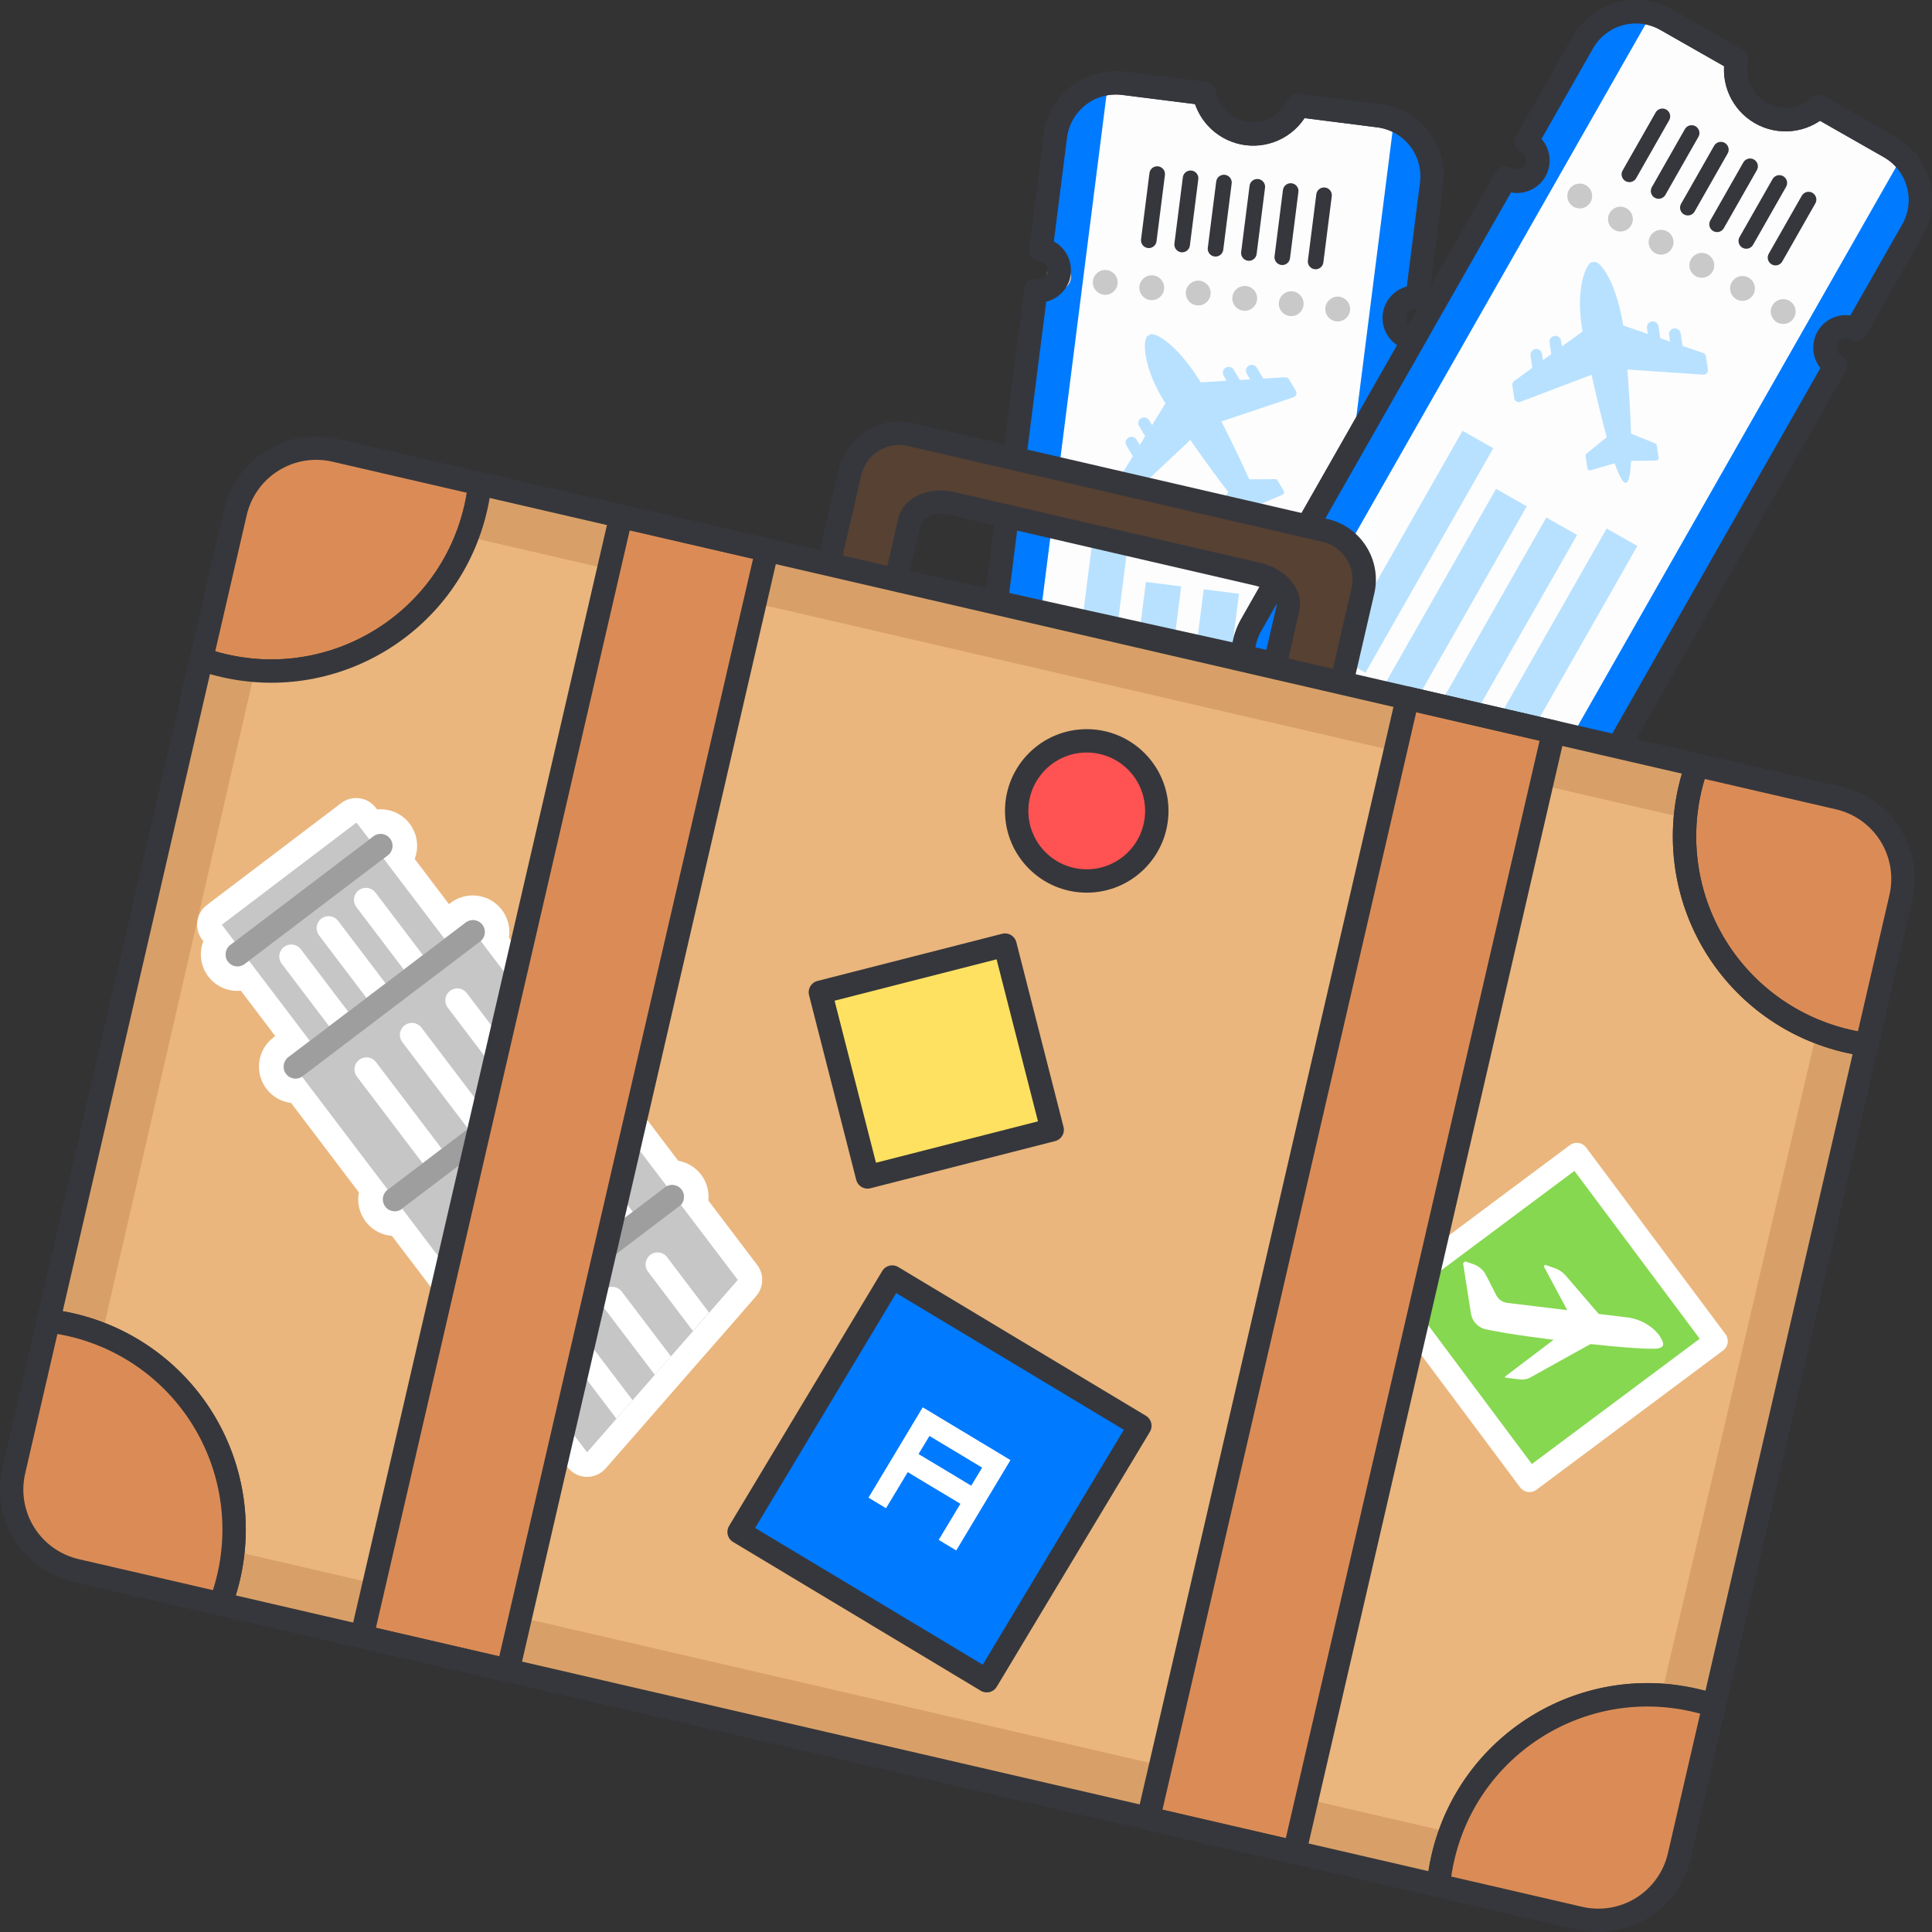 <svg width="124" height="124" viewBox="0 0 124 124" fill="none" xmlns="http://www.w3.org/2000/svg">
<rect x="0" y="0" width="124" height="124" fill="#333333" stroke="none"/>
<g clip-path="url(#clip0_13555_59)">
<path opacity="0.99" d="M80.032 8.573C80.701 8.658 81.379 8.53 81.971 8.207C82.562 7.883 83.037 7.382 83.326 6.773L88.49 7.429C90.616 7.696 92.131 9.623 91.89 11.752L90.96 19.079C90.612 19.043 90.264 19.145 89.99 19.362C89.716 19.579 89.538 19.895 89.494 20.242C89.45 20.589 89.544 20.939 89.755 21.218C89.966 21.497 90.277 21.683 90.623 21.735L86.467 54.5C86.357 55.356 85.967 56.152 85.358 56.764C84.749 57.375 83.956 57.769 83.1 57.884C82.763 57.933 82.421 57.935 82.084 57.891L76.9 57.233C76.626 55.893 75.529 54.876 74.173 54.704C72.817 54.532 71.5 55.243 70.9 56.472L65.716 55.814C65.378 55.773 65.048 55.685 64.734 55.553C63.089 54.885 62.099 53.194 62.322 51.432L66.48 18.667C66.832 18.711 67.188 18.614 67.469 18.397C67.749 18.179 67.932 17.859 67.977 17.507C68.022 17.155 67.924 16.799 67.707 16.518C67.489 16.238 67.169 16.055 66.817 16.01L67.747 8.683C68.045 6.561 69.996 5.074 72.121 5.348L77.292 6C77.42 6.662 77.754 7.268 78.246 7.729C78.738 8.191 79.363 8.486 80.032 8.573Z" fill="white" stroke="#36373C" stroke-width="1.5" stroke-linejoin="round"/>
<path d="M84.44 16.782L84.98 12.532L84.44 16.782ZM82.299 16.51L82.838 12.26L82.299 16.51ZM80.157 16.238L80.696 11.988L80.157 16.238ZM78.015 15.966L78.555 11.716L78.015 15.966ZM75.873 15.694L76.413 11.444L75.873 15.694ZM73.732 15.422L74.271 11.173L73.732 15.422Z" fill="white"/>
<path d="M84.44 16.782L84.98 12.532M82.299 16.51L82.838 12.26M80.157 16.238L80.696 11.988M78.015 15.966L78.555 11.716M75.873 15.694L76.413 11.444M73.732 15.422L74.271 11.173" stroke="#36373C" stroke-linecap="round" stroke-linejoin="round"/>
<path d="M71.112 5.35L64.741 55.55C63.096 54.882 62.106 53.191 62.329 51.429L66.487 18.664C66.839 18.709 67.195 18.611 67.475 18.394C67.756 18.176 67.939 17.856 67.984 17.504C68.028 17.152 67.931 16.796 67.714 16.516C67.496 16.235 67.176 16.052 66.824 16.007L67.754 8.68C68.005 6.945 69.375 5.586 71.112 5.35Z" fill="#007AFF"/>
<path d="M67.953 18.579C68.393 18.579 68.75 18.222 68.75 17.782C68.75 17.342 68.393 16.985 67.953 16.985C67.513 16.985 67.156 17.342 67.156 17.782C67.156 18.222 67.513 18.579 67.953 18.579Z" fill="#C9C9C9"/>
<path d="M70.937 18.921C71.377 18.921 71.734 18.564 71.734 18.124C71.734 17.683 71.377 17.327 70.937 17.327C70.497 17.327 70.14 17.683 70.14 18.124C70.14 18.564 70.497 18.921 70.937 18.921Z" fill="#C9C9C9"/>
<path d="M73.921 19.263C74.361 19.263 74.718 18.906 74.718 18.466C74.718 18.026 74.361 17.669 73.921 17.669C73.481 17.669 73.124 18.026 73.124 18.466C73.124 18.906 73.481 19.263 73.921 19.263Z" fill="#C9C9C9"/>
<path d="M76.905 19.605C77.345 19.605 77.702 19.248 77.702 18.808C77.702 18.368 77.345 18.011 76.905 18.011C76.465 18.011 76.108 18.368 76.108 18.808C76.108 19.248 76.465 19.605 76.905 19.605Z" fill="#C9C9C9"/>
<path d="M79.889 19.947C80.329 19.947 80.686 19.59 80.686 19.15C80.686 18.71 80.329 18.353 79.889 18.353C79.449 18.353 79.092 18.71 79.092 19.15C79.092 19.59 79.449 19.947 79.889 19.947Z" fill="#C9C9C9"/>
<path d="M82.873 20.289C83.313 20.289 83.67 19.932 83.67 19.492C83.67 19.052 83.313 18.695 82.873 18.695C82.433 18.695 82.076 19.052 82.076 19.492C82.076 19.932 82.433 20.289 82.873 20.289Z" fill="#C9C9C9"/>
<path d="M85.857 20.631C86.297 20.631 86.654 20.274 86.654 19.834C86.654 19.393 86.297 19.037 85.857 19.037C85.417 19.037 85.06 19.393 85.06 19.834C85.06 20.274 85.417 20.631 85.857 20.631Z" fill="#C9C9C9"/>
<path d="M88.841 20.973C89.281 20.973 89.638 20.616 89.638 20.176C89.638 19.736 89.281 19.379 88.841 19.379C88.401 19.379 88.044 19.736 88.044 20.176C88.044 20.616 88.401 20.973 88.841 20.973Z" fill="#C9C9C9"/>
<path d="M89.473 7.681C91.097 8.344 92.085 10.004 91.892 11.748L90.962 19.075C90.614 19.04 90.266 19.141 89.992 19.358C89.719 19.576 89.54 19.891 89.496 20.238C89.452 20.585 89.546 20.936 89.757 21.215C89.968 21.493 90.279 21.679 90.625 21.731L86.467 54.5C86.357 55.356 85.967 56.152 85.358 56.764C84.749 57.376 83.956 57.77 83.1 57.884L89.473 7.681Z" fill="#007AFF"/>
<path d="M80.032 8.573C80.701 8.658 81.379 8.53 81.971 8.207C82.562 7.884 83.037 7.382 83.326 6.773L88.49 7.429C89.511 7.559 90.439 8.085 91.075 8.894C91.711 9.703 92.004 10.729 91.89 11.752L90.96 19.079C90.612 19.043 90.264 19.145 89.99 19.362C89.716 19.58 89.538 19.895 89.494 20.242C89.45 20.589 89.544 20.939 89.755 21.218C89.966 21.497 90.277 21.683 90.623 21.735L86.467 54.5C86.336 55.531 85.801 56.468 84.979 57.105C84.157 57.742 83.116 58.026 82.085 57.895L76.9 57.233C76.626 55.893 75.529 54.876 74.173 54.704C72.817 54.532 71.5 55.243 70.9 56.472L65.716 55.814C64.685 55.683 63.748 55.148 63.112 54.326C62.475 53.504 62.191 52.463 62.322 51.432L66.48 18.667C66.832 18.712 67.188 18.614 67.469 18.397C67.749 18.179 67.932 17.859 67.977 17.507C68.021 17.155 67.924 16.799 67.707 16.518C67.489 16.238 67.169 16.055 66.817 16.01L67.747 8.683C67.892 7.664 68.433 6.744 69.251 6.12C70.069 5.496 71.1 5.219 72.121 5.348L77.292 6C77.42 6.663 77.754 7.268 78.246 7.73C78.738 8.191 79.363 8.487 80.032 8.573Z" stroke="#36373C" stroke-width="1.5" stroke-linejoin="round"/>
<path d="M77.2 24.759C77.2 24.759 81.812 33.368 81.077 33.808C80.354 34.24 74.941 26.108 74.941 26.108C73.277 23.608 73.348 21.746 73.651 21.565L73.809 21.47C74.111 21.291 75.584 22.055 77.2 24.759Z" fill="#B8E1FF"/>
<path d="M77.255 27.43L83.01 25.5C83.051 25.486 83.089 25.463 83.12 25.433C83.152 25.403 83.176 25.366 83.191 25.325C83.206 25.284 83.212 25.241 83.207 25.197C83.203 25.154 83.189 25.112 83.167 25.075L82.736 24.355C82.709 24.309 82.67 24.272 82.623 24.247C82.576 24.222 82.523 24.211 82.47 24.214L75.58 24.628L77.255 27.43Z" fill="#B8E1FF"/>
<path d="M77.255 27.43L72.832 31.589C72.8 31.619 72.763 31.641 72.721 31.654C72.68 31.668 72.636 31.671 72.593 31.665C72.55 31.659 72.509 31.644 72.473 31.62C72.437 31.596 72.406 31.564 72.384 31.527L71.954 30.806C71.898 30.714 71.898 30.598 71.954 30.506L75.58 24.63L77.255 27.43Z" fill="#B8E1FF"/>
<path d="M73.739 29.551L73.097 29.935L72.3 28.6C72.194 28.422 72.252 28.192 72.43 28.086C72.515 28.035 72.617 28.02 72.713 28.044C72.809 28.068 72.892 28.13 72.943 28.215L73.739 29.551ZM74.554 28.305L73.912 28.69L73.112 27.356C73.006 27.178 73.064 26.948 73.241 26.842C73.419 26.736 73.649 26.794 73.755 26.971L74.554 28.305ZM80.82 25.316L81.462 24.932L80.662 23.598C80.556 23.421 80.326 23.363 80.148 23.469C80.063 23.52 80.001 23.603 79.977 23.699C79.953 23.795 79.968 23.897 80.019 23.982L80.82 25.316ZM79.337 25.445L79.979 25.06L79.179 23.727C79.128 23.642 79.046 23.58 78.949 23.556C78.852 23.532 78.751 23.546 78.666 23.597C78.581 23.648 78.519 23.731 78.495 23.827C78.471 23.923 78.486 24.026 78.537 24.111L79.337 25.445ZM78.028 33.04L79.206 30.859C79.22 30.833 79.242 30.811 79.267 30.795C79.293 30.78 79.322 30.771 79.352 30.771L81.852 30.752C81.881 30.752 81.91 30.76 81.935 30.774C81.961 30.788 81.982 30.809 81.997 30.834L82.397 31.51C82.422 31.552 82.427 31.602 82.412 31.648C82.397 31.694 82.363 31.731 82.319 31.75L80.357 32.585C80.343 32.591 80.33 32.599 80.318 32.608L78.679 33.927C78.641 33.957 78.592 33.97 78.544 33.961C78.496 33.952 78.455 33.924 78.43 33.882L78.03 33.206C78 33.155 77.999 33.092 78.028 33.04ZM68.026 51.169L70.113 34.721L72.378 35.008L70.291 51.456L68.026 51.169ZM71.733 51.64L73.547 37.351L75.812 37.638L73.998 51.927L71.733 51.64ZM75.443 52.111L77.257 37.822L79.522 38.109L77.708 52.398L75.443 52.111ZM79.155 52.589L81.134 37.007L83.399 37.295L81.42 52.877L79.155 52.589Z" fill="#B8E1FF"/>
<path opacity="0.99" d="M113.014 7.262C113.6 7.596 114.276 7.736 114.947 7.662C115.617 7.589 116.247 7.306 116.747 6.853L121.27 9.43C122.167 9.937 122.827 10.777 123.108 11.768C123.389 12.759 123.268 13.821 122.77 14.723L119.115 21.141C118.807 20.971 118.444 20.929 118.105 21.024C117.766 21.119 117.479 21.344 117.304 21.65C117.13 21.956 117.083 22.318 117.174 22.658C117.265 22.999 117.486 23.289 117.79 23.468L101.446 52.168C100.567 53.709 98.762 54.467 97.046 54.015C96.716 53.932 96.4 53.804 96.105 53.634L91.564 51.047C91.819 49.706 91.193 48.351 90.007 47.676C88.821 47.001 87.337 47.153 86.313 48.056L81.773 45.469C81.476 45.302 81.204 45.095 80.964 44.854C80.349 44.248 79.951 43.455 79.832 42.6C79.713 41.744 79.88 40.874 80.307 40.123L96.651 11.423C96.856 11.559 97.094 11.636 97.34 11.646C97.585 11.656 97.829 11.598 98.044 11.479C98.259 11.36 98.437 11.183 98.559 10.97C98.68 10.756 98.74 10.513 98.733 10.267C98.725 10.021 98.65 9.782 98.515 9.576C98.38 9.37 98.191 9.205 97.969 9.1L101.623 2.683C102.144 1.794 102.995 1.148 103.99 0.883C104.986 0.618 106.045 0.757 106.939 1.269L111.462 3.846C111.189 5.2 111.815 6.577 113.014 7.262Z" fill="white" stroke="#36373C" stroke-width="1.5" stroke-linejoin="round"/>
<path d="M113.957 16.533L116.077 12.81L113.957 16.533ZM112.082 15.464L114.201 11.742L112.082 15.464ZM110.206 14.395L112.325 10.673L110.206 14.395ZM108.33 13.327L110.449 9.604L108.33 13.327ZM106.454 12.258L108.573 8.536L106.454 12.258ZM104.578 11.189L106.697 7.467L104.578 11.189Z" fill="white"/>
<path d="M113.957 16.533L116.077 12.81M112.082 15.464L114.201 11.742M110.206 14.395L112.325 10.673M108.33 13.327L110.449 9.604M106.454 12.258L108.573 8.536M104.578 11.189L106.697 7.467" stroke="#36373C" stroke-linecap="round" stroke-linejoin="round"/>
<path d="M98.778 11.894C99.218 11.894 99.575 11.537 99.575 11.097C99.575 10.657 99.218 10.3 98.778 10.3C98.338 10.3 97.981 10.657 97.981 11.097C97.981 11.537 98.338 11.894 98.778 11.894Z" fill="#C9C9C9"/>
<path d="M101.39 13.377C101.83 13.377 102.187 13.02 102.187 12.58C102.187 12.139 101.83 11.783 101.39 11.783C100.95 11.783 100.593 12.139 100.593 12.58C100.593 13.02 100.95 13.377 101.39 13.377Z" fill="#C9C9C9"/>
<path d="M104.002 14.86C104.442 14.86 104.799 14.503 104.799 14.063C104.799 13.623 104.442 13.266 104.002 13.266C103.562 13.266 103.205 13.623 103.205 14.063C103.205 14.503 103.562 14.86 104.002 14.86Z" fill="#C9C9C9"/>
<path d="M106.613 16.343C107.053 16.343 107.41 15.986 107.41 15.546C107.41 15.106 107.053 14.749 106.613 14.749C106.173 14.749 105.816 15.106 105.816 15.546C105.816 15.986 106.173 16.343 106.613 16.343Z" fill="#C9C9C9"/>
<path d="M109.225 17.827C109.665 17.827 110.022 17.47 110.022 17.03C110.022 16.59 109.665 16.233 109.225 16.233C108.785 16.233 108.428 16.59 108.428 17.03C108.428 17.47 108.785 17.827 109.225 17.827Z" fill="#C9C9C9"/>
<path d="M111.837 19.31C112.277 19.31 112.634 18.953 112.634 18.513C112.634 18.073 112.277 17.716 111.837 17.716C111.397 17.716 111.04 18.073 111.04 18.513C111.04 18.953 111.397 19.31 111.837 19.31Z" fill="#C9C9C9"/>
<path d="M114.449 20.793C114.889 20.793 115.246 20.436 115.246 19.996C115.246 19.556 114.889 19.199 114.449 19.199C114.009 19.199 113.652 19.556 113.652 19.996C113.652 20.436 114.009 20.793 114.449 20.793Z" fill="#C9C9C9"/>
<path d="M117.061 22.276C117.501 22.276 117.858 21.919 117.858 21.479C117.858 21.038 117.501 20.682 117.061 20.682C116.621 20.682 116.264 21.038 116.264 21.479C116.264 21.919 116.621 22.276 117.061 22.276Z" fill="#C9C9C9"/>
<path d="M106 0.879L80.957 44.853C80.342 44.247 79.944 43.455 79.825 42.599C79.706 41.744 79.873 40.873 80.3 40.122L96.644 11.422C96.797 11.524 96.969 11.594 97.15 11.626C97.331 11.659 97.517 11.654 97.696 11.612C97.875 11.569 98.043 11.491 98.19 11.381C98.338 11.271 98.461 11.131 98.552 10.972C98.643 10.812 98.7 10.635 98.72 10.452C98.74 10.27 98.722 10.085 98.667 9.909C98.613 9.734 98.522 9.571 98.402 9.432C98.282 9.293 98.135 9.18 97.969 9.1L101.623 2.683C102.057 1.947 102.72 1.373 103.509 1.048C104.299 0.722 105.174 0.663 106 0.879ZM122.081 10.041C123.33 11.273 123.609 13.185 122.766 14.723L119.111 21.141C118.803 20.971 118.44 20.929 118.101 21.024C117.762 21.119 117.475 21.344 117.3 21.65C117.126 21.956 117.079 22.318 117.17 22.659C117.261 22.999 117.482 23.29 117.786 23.468L101.442 52.168C100.563 53.709 98.758 54.467 97.042 54.015L122.081 10.041Z" fill="#007AFF"/>
<path d="M113.014 7.262C113.6 7.596 114.276 7.736 114.947 7.663C115.617 7.589 116.247 7.306 116.747 6.853L121.27 9.43C122.165 9.939 122.824 10.779 123.104 11.769C123.385 12.76 123.265 13.821 122.77 14.723L119.115 21.141C118.807 20.971 118.444 20.929 118.105 21.024C117.766 21.12 117.479 21.344 117.304 21.65C117.13 21.956 117.083 22.319 117.174 22.659C117.265 22.999 117.486 23.29 117.79 23.468L101.446 52.168C100.931 53.071 100.079 53.733 99.076 54.008C98.074 54.282 97.003 54.148 96.1 53.633L91.559 51.046C91.814 49.705 91.188 48.35 90.002 47.675C88.816 47 87.332 47.152 86.308 48.055L81.768 45.468C81.321 45.214 80.928 44.873 80.612 44.467C80.296 44.06 80.063 43.596 79.927 43.099C79.79 42.603 79.753 42.084 79.817 41.574C79.881 41.063 80.045 40.569 80.3 40.122L96.644 11.422C96.849 11.555 97.085 11.629 97.329 11.637C97.573 11.645 97.814 11.587 98.026 11.468C98.239 11.349 98.416 11.175 98.537 10.963C98.658 10.751 98.719 10.511 98.713 10.267C98.707 10.023 98.634 9.786 98.503 9.58C98.372 9.374 98.188 9.209 97.969 9.1L101.623 2.683C102.146 1.797 102.997 1.152 103.991 0.887C104.986 0.623 106.045 0.76 106.939 1.269L111.462 3.846C111.189 5.2 111.815 6.577 113.014 7.262Z" stroke="#36373C" stroke-width="1.5" stroke-linejoin="round"/>
<path d="M104.221 21.143C104.221 21.143 105.2 30.861 104.352 30.987C103.519 31.11 101.617 21.529 101.617 21.529C101.032 18.587 101.809 16.89 102.158 16.838L102.34 16.811C102.69 16.759 103.76 18.027 104.221 21.143Z" fill="#B8E1FF"/>
<path d="M103.253 23.633L109.309 24.047C109.352 24.05 109.396 24.044 109.436 24.028C109.476 24.012 109.513 23.987 109.542 23.955C109.572 23.923 109.593 23.885 109.606 23.843C109.619 23.802 109.622 23.758 109.616 23.715L109.493 22.884C109.485 22.832 109.463 22.782 109.429 22.742C109.395 22.701 109.35 22.67 109.3 22.653L102.774 20.405L103.253 23.633Z" fill="#B8E1FF"/>
<path d="M103.253 23.633L97.579 25.79C97.538 25.806 97.495 25.812 97.451 25.809C97.408 25.805 97.366 25.792 97.328 25.77C97.291 25.748 97.259 25.718 97.234 25.681C97.21 25.645 97.194 25.604 97.188 25.561L97.065 24.731C97.057 24.679 97.064 24.625 97.085 24.576C97.105 24.527 97.139 24.484 97.182 24.453L102.774 20.405L103.253 23.633Z" fill="#B8E1FF"/>
<path d="M99.2 24.252L98.459 24.362L98.231 22.825C98.201 22.621 98.342 22.43 98.546 22.399C98.644 22.384 98.744 22.41 98.824 22.469C98.864 22.498 98.897 22.535 98.922 22.577C98.948 22.619 98.964 22.666 98.971 22.715L99.2 24.252ZM100.423 23.411L99.683 23.521L99.454 21.984C99.424 21.779 99.566 21.589 99.77 21.559C99.868 21.544 99.968 21.569 100.048 21.628C100.088 21.657 100.121 21.694 100.146 21.736C100.172 21.778 100.188 21.825 100.195 21.874L100.423 23.411ZM107.355 23.04L108.095 22.93L107.867 21.393C107.837 21.189 107.647 21.047 107.442 21.077C107.344 21.092 107.255 21.145 107.196 21.225C107.137 21.305 107.112 21.405 107.127 21.503L107.355 23.04ZM105.935 22.593L106.676 22.482L106.448 20.945C106.417 20.741 106.226 20.6 106.022 20.63C105.818 20.661 105.677 20.851 105.707 21.055L105.935 22.593ZM101.828 29.114L103.748 27.547C103.771 27.528 103.799 27.516 103.829 27.512C103.859 27.507 103.889 27.511 103.917 27.522L106.237 28.459C106.291 28.482 106.329 28.532 106.337 28.59L106.453 29.369C106.46 29.417 106.446 29.465 106.414 29.502C106.382 29.539 106.337 29.56 106.289 29.561L104.157 29.584C104.141 29.584 104.126 29.586 104.111 29.591L102.093 30.184C102.047 30.198 101.997 30.19 101.956 30.164C101.915 30.138 101.888 30.096 101.881 30.048L101.765 29.268C101.757 29.209 101.781 29.15 101.828 29.114ZM85.666 42.054L93.87 27.647L95.841 28.769L87.637 43.176L85.666 42.054ZM88.892 43.892L96.02 31.375L97.991 32.497L90.863 45.014L88.892 43.892ZM92.119 45.731L99.247 33.214L101.218 34.336L94.09 46.853L92.119 45.731ZM95.346 47.569L103.119 33.92L105.09 35.042L97.317 48.691L95.346 47.569Z" fill="#B8E1FF"/>
<path d="M30.529 32.631C28.853 39.88 21.619 44.399 14.369 42.724C13.882 42.61 13.401 42.468 12.93 42.3L15.106 32.888C15.425 31.512 16.278 30.318 17.477 29.57C18.676 28.822 20.123 28.581 21.5 28.9L30.788 31.047C30.737 31.58 30.65 32.109 30.529 32.631Z" fill="#DB8C56" stroke="#36373C" stroke-width="1.5" stroke-linejoin="round"/>
<path d="M87.473 37.934L86.108 43.834L57.508 37.222L81.842 42.6L82.66 39.061C82.873 38.14 82.001 37.149 80.71 36.851L61.1 32.318C59.814 32.018 58.6 32.528 58.383 33.45L57.51 37.225L53.184 36.225L54.549 30.325C54.744 29.486 55.264 28.758 55.996 28.302C56.727 27.846 57.609 27.699 58.449 27.894L85.04 34.042C86.786 34.445 87.876 36.187 87.473 37.934Z" fill="#564133" stroke="#36373C" stroke-width="1.5" stroke-linejoin="round"/>
<path d="M119.818 67.04L110.009 109.475C109.604 109.335 109.191 109.217 108.773 109.122C101.523 107.447 94.288 111.965 92.612 119.215C92.474 119.807 92.378 120.409 92.326 121.015L14.148 102.94C14.367 102.371 14.545 101.788 14.681 101.194C15.484 97.713 14.873 94.055 12.981 91.024C11.088 87.993 8.071 85.838 4.59 85.031C4.102 84.919 3.609 84.834 3.112 84.777L12.93 42.3C13.401 42.468 13.882 42.608 14.369 42.721C21.619 44.396 28.853 39.877 30.529 32.628C30.652 32.106 30.74 31.577 30.792 31.043L108.921 49.109C108.733 49.611 108.58 50.126 108.461 50.649C107.658 54.13 108.269 57.788 110.161 60.819C112.053 63.85 115.071 66.005 118.552 66.812C118.97 66.911 119.392 66.987 119.818 67.04Z" fill="#D8A068"/>
<path d="M116.658 65.976L105.929 111.8C105.523 111.66 105.11 111.542 104.692 111.447C97.445 109.771 93.216 117.023 93.166 117.623L14.988 99.549C15.206 98.987 14.557 90.718 7.309 89.042C6.822 88.93 6.328 88.845 5.831 88.789L16.349 43.073C25.558 45.366 30.049 34.991 30.098 34.463L108.226 52.529C106.744 60.5 116.234 65.925 116.658 65.976Z" fill="#EAB67D"/>
<path d="M46.707 85.285L44.247 88.095L40.757 92.095L38.873 94.246C38.559 94.604 38.1 94.803 37.624 94.786C37.148 94.769 36.704 94.54 36.416 94.16L31.584 87.795C31.538 87.795 31.492 87.787 31.445 87.78C31.128 87.736 30.823 87.628 30.549 87.462C30.275 87.296 30.038 87.076 29.852 86.815C29.666 86.554 29.535 86.258 29.468 85.945C29.401 85.632 29.399 85.308 29.461 84.994L25.155 79.322C25.109 79.322 25.063 79.313 25.016 79.307C24.7 79.263 24.396 79.155 24.122 78.989C23.849 78.824 23.613 78.604 23.427 78.344C23.242 78.084 23.111 77.789 23.044 77.477C22.976 77.165 22.973 76.842 23.034 76.529L18.681 70.786H18.659C18.238 70.729 17.841 70.56 17.509 70.296C17.177 70.032 16.923 69.683 16.773 69.285C16.624 68.888 16.584 68.458 16.66 68.041C16.735 67.623 16.921 67.234 17.2 66.914C17.302 66.797 17.415 66.691 17.537 66.595L17.665 66.495L15.458 63.586C15.06 63.624 14.659 63.56 14.293 63.4C13.928 63.24 13.609 62.989 13.367 62.67C13.126 62.352 12.97 61.977 12.915 61.581C12.86 61.185 12.906 60.782 13.051 60.41L12.975 60.31C12.755 60.02 12.641 59.663 12.652 59.299C12.664 58.935 12.8 58.586 13.038 58.31C13.11 58.227 13.191 58.151 13.278 58.085L21.9 51.543C22.596 51.015 23.588 51.149 24.118 51.843L24.201 51.952C25.01 51.875 25.801 52.221 26.293 52.868C26.785 53.515 26.907 54.37 26.616 55.129L28.816 58.029L28.925 57.947C29.298 57.665 29.747 57.501 30.214 57.475C30.681 57.45 31.145 57.565 31.547 57.805C31.948 58.044 32.269 58.399 32.468 58.822C32.667 59.245 32.735 59.719 32.664 60.181L37.1 66.025C37.686 66.126 38.211 66.446 38.57 66.919C38.93 67.393 39.097 67.984 39.037 68.576L43.527 74.498C44.114 74.599 44.64 74.92 45 75.394C45.359 75.869 45.525 76.463 45.464 77.055L48.597 81.185C49.052 81.783 49.025 82.618 48.533 83.185L46.707 85.285Z" fill="white"/>
<path d="M25.035 53.828C25.253 54.113 25.241 54.512 25.006 54.783C24.97 54.824 24.93 54.862 24.887 54.896L24.613 55.107L28.52 60.255L29.892 59.212C30.041 59.096 30.228 59.04 30.417 59.054C30.605 59.068 30.782 59.153 30.912 59.29C31.041 59.427 31.115 59.608 31.119 59.797C31.122 59.986 31.055 60.17 30.931 60.312C30.896 60.352 30.857 60.389 30.815 60.422L30.847 60.401L36.347 67.654L36.247 67.733C36.326 67.672 36.417 67.628 36.513 67.602C36.61 67.576 36.711 67.57 36.81 67.583C36.909 67.596 37.004 67.628 37.091 67.678C37.177 67.728 37.253 67.795 37.314 67.874C37.375 67.954 37.419 68.044 37.445 68.141C37.471 68.237 37.478 68.338 37.465 68.437C37.451 68.536 37.419 68.632 37.369 68.718C37.319 68.805 37.252 68.88 37.173 68.941L37.273 68.866L42.78 76.13L42.68 76.209C42.83 76.096 43.017 76.042 43.204 76.058C43.392 76.074 43.567 76.159 43.695 76.297C43.824 76.434 43.897 76.615 43.901 76.803C43.905 76.991 43.839 77.174 43.715 77.316C43.681 77.355 43.644 77.39 43.603 77.421L43.703 77.347L47.346 82.147L45.517 84.242L44.481 85.422L43.053 87.05L42.02 88.234L40.6 89.862L39.565 91.049L37.679 93.2L32.245 86.04L32.224 86.057C32.075 86.173 31.888 86.23 31.699 86.215C31.511 86.201 31.334 86.117 31.204 85.979C31.075 85.842 31.001 85.661 30.997 85.472C30.994 85.283 31.061 85.1 31.185 84.957C31.221 84.915 31.261 84.877 31.305 84.843L31.326 84.827L25.817 77.57L25.796 77.586C25.716 77.647 25.625 77.691 25.528 77.717C25.431 77.742 25.331 77.748 25.231 77.734C25.132 77.721 25.036 77.687 24.95 77.636C24.864 77.586 24.788 77.518 24.728 77.438C24.514 77.15 24.527 76.752 24.761 76.48C24.795 76.441 24.832 76.406 24.873 76.374L24.894 76.358L19.394 69.1L19.44 69.063C19.291 69.187 19.1 69.25 18.906 69.237C18.712 69.225 18.53 69.139 18.398 68.997C18.265 68.856 18.191 68.669 18.191 68.475C18.192 68.281 18.266 68.094 18.4 67.953C18.435 67.913 18.474 67.877 18.516 67.844L19.892 66.8L15.985 61.651L15.711 61.862C15.562 61.982 15.374 62.042 15.183 62.029C14.992 62.016 14.814 61.932 14.682 61.793C14.551 61.654 14.476 61.471 14.474 61.28C14.472 61.089 14.541 60.904 14.669 60.762C14.705 60.721 14.745 60.683 14.789 60.649L15.07 60.437L14.242 59.35L22.863 52.805L23.69 53.885L23.967 53.678C24.047 53.618 24.138 53.573 24.235 53.548C24.332 53.523 24.433 53.517 24.532 53.531C24.631 53.545 24.727 53.578 24.813 53.629C24.9 53.68 24.975 53.748 25.035 53.828Z" fill="#C6C6C6"/>
<path d="M15.986 61.654L24.61 55.108L28.517 60.256L19.893 66.802L15.986 61.654ZM19.391 69.099L30.848 60.403L36.355 67.659L24.898 76.355L19.391 69.099ZM14.269 59.371L22.898 52.821L23.781 53.984L15.152 60.534L14.269 59.371Z" fill="#C6C6C6"/>
<path d="M23.967 53.682L14.786 60.65C14.451 60.905 14.386 61.383 14.64 61.718L14.641 61.719C14.895 62.054 15.373 62.119 15.708 61.865L24.889 54.896C25.224 54.642 25.29 54.164 25.035 53.829L25.035 53.828C24.78 53.493 24.302 53.427 23.967 53.682Z" fill="#9E9E9E"/>
<path d="M22.351 64.936L21.125 65.867L18.081 61.855C18.02 61.775 17.975 61.683 17.95 61.585C17.924 61.487 17.918 61.385 17.931 61.285C17.945 61.185 17.979 61.088 18.03 61.001C18.081 60.914 18.148 60.837 18.229 60.776C18.392 60.653 18.596 60.599 18.799 60.627C19.001 60.655 19.184 60.762 19.307 60.924L22.351 64.936ZM24.747 63.118L23.521 64.048L20.477 60.036C20.354 59.873 20.3 59.669 20.328 59.466C20.356 59.264 20.463 59.081 20.625 58.958C20.788 58.835 20.992 58.781 21.194 58.809C21.396 58.836 21.579 58.943 21.703 59.105L24.747 63.118ZM27.144 61.3L25.918 62.231L22.873 58.218C22.75 58.055 22.696 57.851 22.724 57.648C22.752 57.446 22.859 57.264 23.021 57.14C23.102 57.079 23.193 57.034 23.291 57.009C23.389 56.983 23.491 56.977 23.591 56.99C23.691 57.004 23.788 57.038 23.875 57.089C23.962 57.14 24.039 57.208 24.1 57.288L27.144 61.3ZM28.354 73.73L27.127 74.661L22.907 69.1C22.846 69.019 22.801 68.928 22.776 68.83C22.75 68.732 22.744 68.63 22.758 68.53C22.771 68.43 22.805 68.333 22.856 68.246C22.907 68.159 22.974 68.082 23.055 68.021C23.218 67.898 23.422 67.844 23.625 67.872C23.827 67.9 24.01 68.007 24.133 68.169L28.354 73.73ZM31.269 71.518L30.043 72.448L25.822 66.886C25.761 66.805 25.716 66.714 25.691 66.616C25.665 66.518 25.659 66.416 25.672 66.316C25.686 66.216 25.72 66.119 25.771 66.032C25.822 65.945 25.889 65.868 25.97 65.807C26.051 65.746 26.142 65.701 26.24 65.676C26.338 65.65 26.44 65.644 26.54 65.657C26.64 65.671 26.737 65.705 26.824 65.756C26.912 65.807 26.988 65.874 27.049 65.955L31.269 71.518ZM34.184 69.305L32.958 70.236L28.738 64.673C28.615 64.51 28.561 64.306 28.589 64.103C28.617 63.901 28.724 63.718 28.886 63.595C29.049 63.472 29.253 63.418 29.456 63.446C29.658 63.474 29.841 63.581 29.964 63.743L34.184 69.305Z" fill="white"/>
<path d="M29.893 59.212L18.518 67.845C18.183 68.099 18.117 68.577 18.372 68.913L18.372 68.913C18.627 69.249 19.105 69.314 19.44 69.06L30.815 60.426C31.15 60.172 31.215 59.694 30.961 59.359L30.96 59.358C30.706 59.023 30.228 58.957 29.893 59.212Z" fill="#9E9E9E"/>
<path d="M36.249 67.737L24.875 76.37C24.54 76.625 24.474 77.103 24.729 77.438L24.729 77.439C24.984 77.774 25.462 77.84 25.797 77.585L37.171 68.952C37.507 68.697 37.572 68.219 37.318 67.884L37.317 67.883C37.063 67.548 36.585 67.483 36.249 67.737Z" fill="#9E9E9E"/>
<path d="M25.817 77.569L37.274 68.873L42.781 76.129L31.324 84.825L25.817 77.569Z" fill="#C6C6C6"/>
<path d="M34.781 82.2L33.555 83.13L29.335 77.568C29.274 77.487 29.229 77.396 29.203 77.298C29.178 77.2 29.171 77.098 29.185 76.998C29.199 76.898 29.232 76.801 29.283 76.714C29.334 76.626 29.401 76.55 29.482 76.489C29.563 76.428 29.654 76.383 29.752 76.357C29.85 76.332 29.952 76.326 30.052 76.339C30.152 76.353 30.249 76.386 30.336 76.438C30.424 76.489 30.5 76.556 30.561 76.637L34.781 82.2ZM37.7 79.989L36.474 80.92L32.254 75.357C32.131 75.194 32.077 74.989 32.105 74.787C32.133 74.585 32.24 74.402 32.402 74.279C32.565 74.156 32.77 74.102 32.972 74.13C33.174 74.158 33.357 74.264 33.48 74.427L37.7 79.989ZM40.611 77.776L39.385 78.707L35.165 73.145C35.104 73.064 35.059 72.972 35.033 72.875C35.008 72.777 35.002 72.675 35.016 72.575C35.029 72.475 35.063 72.378 35.114 72.291C35.165 72.203 35.232 72.127 35.313 72.066C35.476 71.943 35.681 71.889 35.883 71.917C36.085 71.945 36.268 72.051 36.391 72.214L40.611 77.776Z" fill="white"/>
<path d="M42.677 76.208L31.302 84.842C30.967 85.096 30.901 85.574 31.156 85.909L31.157 85.91C31.411 86.245 31.889 86.311 32.224 86.056L43.599 77.423C43.934 77.168 43.999 76.69 43.745 76.355L43.745 76.354C43.49 76.019 43.012 75.954 42.677 76.208Z" fill="#9E9E9E"/>
<path d="M43.7 77.346L47.342 82.146L37.682 93.198L32.244 86.042L43.596 77.424L43.7 77.346Z" fill="#C6C6C6"/>
<path d="M36.88 85C36.92 85.035 36.957 85.074 36.989 85.116L40.598 89.866L39.561 91.052L35.761 86.046C35.646 85.894 35.591 85.705 35.608 85.515C35.624 85.326 35.71 85.149 35.849 85.019C35.988 84.889 36.17 84.815 36.361 84.811C36.551 84.808 36.736 84.875 36.88 85ZM39.8 82.784C39.839 82.818 39.874 82.856 39.905 82.897L43.058 87.051L42.024 88.233L38.682 83.833C38.565 83.681 38.508 83.492 38.523 83.301C38.538 83.11 38.624 82.931 38.764 82.8C38.904 82.669 39.087 82.595 39.279 82.592C39.471 82.589 39.656 82.657 39.8 82.784ZM42.713 80.571C42.75 80.605 42.783 80.643 42.813 80.684L45.506 84.24L44.473 85.423L41.587 81.614C41.473 81.462 41.42 81.273 41.437 81.084C41.454 80.895 41.54 80.719 41.679 80.589C41.818 80.46 42 80.386 42.19 80.383C42.38 80.38 42.565 80.447 42.708 80.571H42.713Z" fill="white"/>
<path d="M89.227 83.038L101.202 74.1L110.141 86.076L98.166 95.014L89.227 83.038Z" fill="#86D850" stroke="white" stroke-width="1.5" stroke-linejoin="round"/>
<path d="M94.411 84.322C94.497 84.822 94.881 85.219 95.378 85.322C98.02 85.895 105.653 86.729 106.449 86.539C106.855 86.439 106.842 86.188 106.41 85.592C105.921 85.035 105.25 84.671 104.517 84.563L96.746 83.624C96.445 83.59 96.18 83.409 96.039 83.14L95.372 81.834C95.201 81.503 94.907 81.252 94.554 81.134L94.106 80.982C94.059 80.964 94.006 80.972 93.967 81.003C93.928 81.034 93.907 81.083 93.913 81.133L94.411 84.322Z" fill="white"/>
<path d="M99.866 85.875L96.614 88.338C96.598 88.35 96.591 88.37 96.597 88.389C96.603 88.408 96.619 88.422 96.638 88.424L97.566 88.536C97.793 88.563 98.022 88.518 98.222 88.407L102.262 86.164L99.866 85.875ZM102.6 84.323L100.459 81.834C100.279 81.637 100.052 81.488 99.8 81.4L99.218 81.195C99.183 81.182 99.144 81.193 99.12 81.221C99.096 81.249 99.092 81.29 99.11 81.322L100.591 84.094C100.603 84.118 100.626 84.133 100.652 84.136L102.574 84.368C102.586 84.371 102.598 84.366 102.604 84.355C102.61 84.344 102.608 84.331 102.6 84.323Z" fill="white"/>
<path d="M23.229 105.038L39.855 33.138L49.232 35.306L32.606 107.206L23.229 105.038ZM73.71 116.712L90.336 44.812L99.713 46.98L83.087 118.88L73.71 116.712ZM122 57.608L119.819 67.04C119.393 66.988 118.971 66.913 118.553 66.815C115.072 66.008 112.054 63.853 110.162 60.822C108.27 57.791 107.659 54.134 108.462 50.652C108.581 50.129 108.734 49.615 108.922 49.112L118.002 51.212C119.38 51.53 120.576 52.382 121.326 53.582C122.076 54.782 122.318 56.23 122 57.608Z" fill="#DB8C56" stroke="#36373C" stroke-width="1.5" stroke-linejoin="round"/>
<path d="M119.818 67.04L110.009 109.475C109.604 109.335 109.191 109.217 108.773 109.122C101.523 107.447 94.288 111.965 92.612 119.215C92.474 119.807 92.378 120.409 92.326 121.015L14.148 102.94C14.367 102.371 14.545 101.788 14.681 101.194C15.484 97.713 14.873 94.055 12.981 91.024C11.088 87.993 8.071 85.838 4.59 85.031C4.102 84.919 3.609 84.834 3.112 84.777L12.93 42.3C13.401 42.468 13.882 42.608 14.369 42.721C21.619 44.396 28.853 39.877 30.529 32.628C30.652 32.106 30.74 31.577 30.792 31.043L108.921 49.109C108.733 49.611 108.58 50.126 108.461 50.649C107.658 54.13 108.269 57.788 110.161 60.819C112.053 63.85 115.071 66.005 118.552 66.812C118.97 66.911 119.392 66.987 119.818 67.04V67.04Z" stroke="#36373C" stroke-width="1.5" stroke-linejoin="round"/>
<path d="M14.681 101.194C14.545 101.788 14.367 102.371 14.148 102.94L4.885 100.8C3.506 100.482 2.309 99.629 1.559 98.429C0.809 97.229 0.566 95.779 0.885 94.4L3.109 84.78C3.606 84.837 4.099 84.922 4.587 85.034C8.068 85.84 11.086 87.995 12.978 91.025C14.871 94.055 15.483 97.712 14.681 101.194ZM110.009 109.475L107.781 119.114C107.624 119.797 107.334 120.443 106.927 121.014C106.521 121.585 106.005 122.07 105.411 122.442C104.816 122.813 104.154 123.064 103.463 123.179C102.771 123.294 102.064 123.272 101.381 123.114L92.325 121.02C92.377 120.414 92.473 119.812 92.611 119.22C94.287 111.97 101.522 107.452 108.772 109.127C109.19 109.22 109.603 109.337 110.009 109.475Z" fill="#DB8C56" stroke="#36373C" stroke-width="1.5" stroke-linejoin="round"/>
<path d="M52.653 63.686L64.504 60.659L67.532 72.512L55.681 75.539L52.653 63.686Z" fill="#FFE161" stroke="#36373C" stroke-width="1.5" stroke-linejoin="round"/>
<path d="M69.749 56.543C72.233 56.543 74.246 54.529 74.246 52.046C74.246 49.562 72.233 47.549 69.749 47.549C67.265 47.549 65.252 49.562 65.252 52.046C65.252 54.529 67.265 56.543 69.749 56.543Z" fill="#FF5252" stroke="#36373C" stroke-width="1.5" stroke-linejoin="round"/>
<path d="M47.437 98.325L57.265 81.963L73.16 91.51L63.332 107.872L47.437 98.325Z" fill="#007AFF" stroke="#36373C" stroke-width="1.5" stroke-linejoin="round"/>
<path fill-rule="evenodd" clip-rule="evenodd" d="M64.854 93.711L61.373 99.511L60.247 98.835L61.64 96.517L58.261 94.486L56.868 96.8L55.742 96.124L59.223 90.324L64.854 93.711ZM58.954 93.324L62.335 95.354L63.035 94.194L59.655 92.163L58.954 93.324Z" fill="white"/>
</g>
<defs>
<clipPath id="clip0_13555_59">
<rect width="124" height="124" fill="white"/>
</clipPath>
</defs>
</svg>
